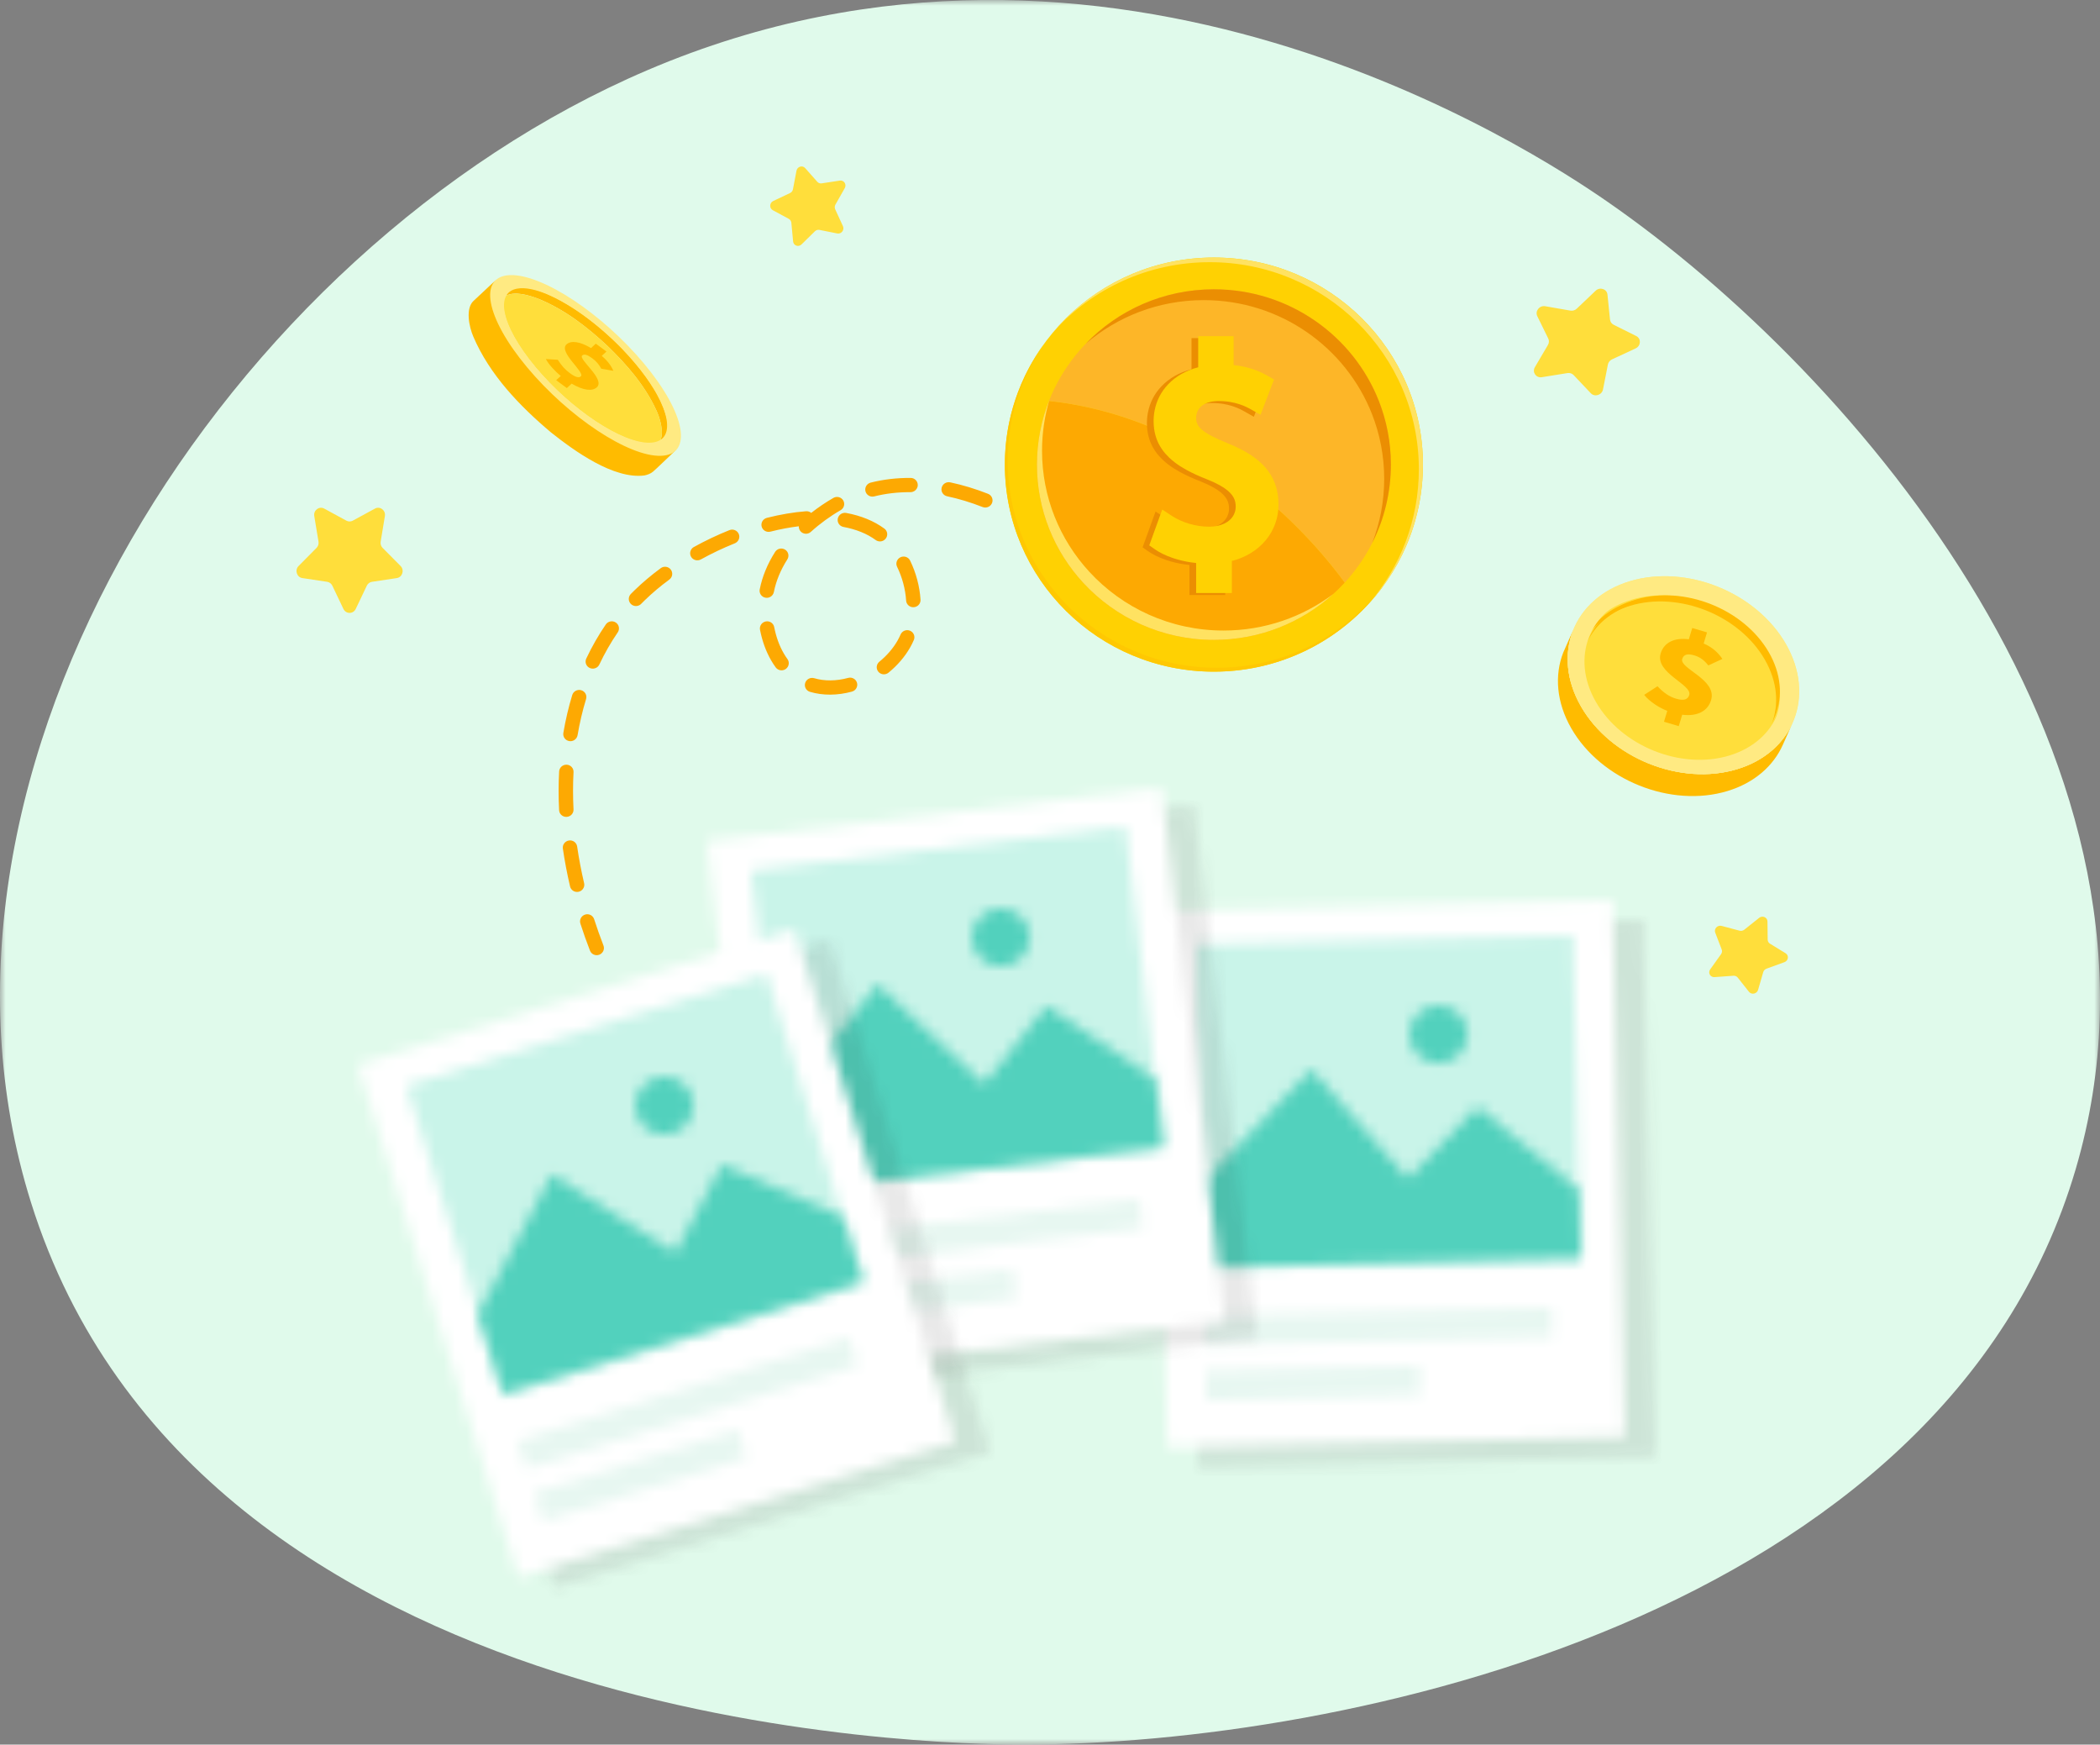 <?xml version="1.0" encoding="UTF-8"?>
<svg width="183px" height="152px" viewBox="0 0 183 152" version="1.1" xmlns="http://www.w3.org/2000/svg" xmlns:xlink="http://www.w3.org/1999/xlink">
    <rect x="0" y="0" width="183" height="152" fill="#808080" stroke="none"/>
    <title>Group 12</title>
    <defs>
        <polygon id="path-1" points="0 0 183 0 183 152 0 152"></polygon>
        <polygon id="path-3" points="0 0.943 1.073 47.694 40.947 46.752 39.873 0"></polygon>
        <polygon id="path-5" points="0 0.943 1.073 47.695 40.947 46.752 39.873 0"></polygon>
        <polygon id="path-7" points="0 0.777 0.645 28.882 33.491 28.105 32.846 0"></polygon>
        <polygon id="path-9" points="0 9.936 0.167 17.207 33.013 16.43 32.877 10.488 24.032 3.242 17.983 9.511 9.555 0"></polygon>
        <path d="M2.479,0.001 C1.078,0.034 -0.031,1.191 0.001,2.586 L0.001,2.586 C0.033,3.981 1.194,5.084 2.595,5.051 L2.595,5.051 C3.996,5.018 5.106,3.861 5.074,2.466 L5.074,2.466 C5.043,1.092 3.914,0 2.541,0 L2.541,0 C2.52,0 2.5,0 2.479,0.001 L2.479,0.001 Z" id="path-11"></path>
        <polygon id="path-13" points="0 0.715 0.059 3.286 30.292 2.571 30.233 0"></polygon>
        <polygon id="path-15" points="0 0.439 0.059 3.01 18.632 2.571 18.573 0"></polygon>
        <polygon id="path-17" points="0 4.642 5.493 51.088 45.101 46.446 39.609 0"></polygon>
        <polygon id="path-19" points="0 4.642 5.493 51.088 45.101 46.446 39.608 0"></polygon>
        <polygon id="path-21" points="0 3.824 3.302 31.746 35.93 27.922 32.628 0"></polygon>
        <polygon id="path-23" points="0 10.779 0.854 18.004 33.483 14.179 32.784 8.275 23.293 1.883 17.863 8.686 8.573 0"></polygon>
        <path d="M2.241,0.018 C0.849,0.181 -0.146,1.436 0.018,2.822 L0.018,2.822 C0.182,4.207 1.443,5.198 2.834,5.035 L2.834,5.035 C4.226,4.872 5.221,3.616 5.057,2.231 L5.057,2.231 C4.905,0.946 3.809,0 2.541,0 L2.541,0 C2.442,0 2.342,0.006 2.241,0.018 L2.241,0.018 Z" id="path-25"></path>
        <polygon id="path-27" points="0 3.52 0.302 6.074 30.334 2.554 30.032 0"></polygon>
        <polygon id="path-29" points="0 2.162 0.302 4.716 18.751 2.554 18.449 0"></polygon>
        <polygon id="path-31" points="0 11.842 14.012 56.48 52.079 44.638 38.067 0"></polygon>
        <polygon id="path-33" points="0 11.842 14.012 56.48 52.079 44.638 38.067 0"></polygon>
        <polygon id="path-35" points="0 9.755 8.423 36.59 39.781 26.835 31.358 0"></polygon>
        <polygon id="path-37" points="17.168 7.684 6.426 0.855 0 13.025 2.179 19.968 33.537 10.212 31.756 4.538 21.242 0"></polygon>
        <path d="M1.781,0.116 C0.444,0.532 -0.302,1.949 0.116,3.28 L0.116,3.28 C0.534,4.612 1.957,5.354 3.295,4.938 L3.295,4.938 C4.632,4.522 5.378,3.105 4.96,1.773 L4.96,1.773 C4.62,0.693 3.619,0 2.539,0 L2.539,0 C2.288,0 2.033,0.037 1.781,0.116 L1.781,0.116 Z" id="path-39"></path>
        <polygon id="path-41" points="0 8.979 0.77 11.434 29.634 2.455 28.863 0"></polygon>
        <polygon id="path-43" points="0 5.516 0.771 7.971 18.502 2.455 17.731 0"></polygon>
    </defs>
    <g id="Page-1" stroke="none" stroke-width="1" fill="none" fill-rule="evenodd">
        <g id="Creator-Info-Footer-Section/desktop" transform="translate(-772, -1160)">
            <g id="Group-2" transform="translate(720, 1152)">
                <g id="Group-12" transform="translate(52, 8)">
                    <g id="Group-56">
                        <g id="Group-3">
                            <mask id="mask-2" fill="white">
                                <use xlink:href="#path-1"></use>
                            </mask>
                            <g id="Clip-2"></g>
                            <path d="M2.701,104.767 C-9.198,66.823 19.935,21.703 56.41,6.117 C96.862,-11.17 133.797,13.23 140.026,17.539 C161.697,32.529 191.207,66.835 180.871,101.9 C169.384,140.871 117.154,152.033 89.059,152 C81.694,151.991 17.191,150.973 2.701,104.767" id="Fill-1" fill="#E0FAEB" mask="url(#mask-2)"></path>
                        </g>
                        <path d="M52.311,83.139 C52.283,83.155 52.254,83.169 52.224,83.181 C51.899,83.304 51.536,83.146 51.413,82.826 C51.11,82.046 50.829,81.251 50.576,80.466 C50.471,80.14 50.654,79.79 50.985,79.685 C51.316,79.579 51.669,79.758 51.774,80.084 C52.02,80.847 52.293,81.619 52.587,82.378 C52.699,82.667 52.576,82.989 52.311,83.139 M96.915,51.811 C96.663,51.953 96.338,51.909 96.137,51.689 C95.398,50.879 94.621,50.105 93.828,49.389 C93.572,49.158 93.556,48.766 93.791,48.512 C94.026,48.26 94.423,48.241 94.679,48.471 C95.502,49.215 96.308,50.017 97.073,50.856 C97.305,51.11 97.283,51.502 97.024,51.732 C96.99,51.763 96.953,51.789 96.915,51.811 M50.6,77.628 C50.548,77.657 50.491,77.679 50.43,77.694 C50.092,77.773 49.755,77.567 49.677,77.233 C49.419,76.135 49.208,75.025 49.05,73.934 C49.001,73.595 49.239,73.28 49.583,73.229 C49.927,73.179 50.245,73.413 50.294,73.751 C50.447,74.807 50.652,75.883 50.901,76.947 C50.965,77.22 50.835,77.494 50.6,77.628 M77.338,58.668 C77.077,58.817 76.739,58.763 76.542,58.527 C76.322,58.263 76.361,57.872 76.63,57.653 C77.286,57.118 77.834,56.482 78.214,55.813 C78.311,55.642 78.4,55.463 78.479,55.282 C78.616,54.967 78.985,54.82 79.304,54.953 C79.623,55.087 79.77,55.451 79.633,55.766 C79.537,55.987 79.428,56.205 79.309,56.415 C78.854,57.217 78.203,57.976 77.427,58.608 C77.398,58.631 77.369,58.651 77.338,58.668 M74.386,60.198 C74.341,60.224 74.291,60.244 74.239,60.259 C72.972,60.603 71.708,60.61 70.584,60.278 C70.252,60.18 70.064,59.834 70.166,59.506 C70.266,59.178 70.618,58.991 70.95,59.089 C71.849,59.354 72.873,59.345 73.911,59.063 C74.246,58.971 74.591,59.165 74.682,59.496 C74.758,59.774 74.629,60.06 74.386,60.198 M91.986,47.371 C91.776,47.49 91.506,47.483 91.3,47.333 C90.407,46.683 89.486,46.091 88.562,45.573 C88.261,45.404 88.157,45.026 88.33,44.727 C88.503,44.429 88.887,44.325 89.188,44.493 C90.154,45.035 91.117,45.654 92.05,46.333 C92.328,46.536 92.386,46.924 92.179,47.2 C92.126,47.272 92.059,47.329 91.986,47.371 M49.66,71.091 C49.577,71.138 49.482,71.167 49.381,71.172 C49.034,71.191 48.739,70.929 48.722,70.587 C48.665,69.45 48.666,68.316 48.724,67.217 C48.742,66.875 49.038,66.61 49.384,66.626 C49.731,66.642 49.997,66.932 49.979,67.275 C49.923,68.332 49.923,69.424 49.978,70.519 C49.989,70.76 49.86,70.977 49.66,71.091 M79.9,52.824 C79.82,52.87 79.728,52.899 79.63,52.905 C79.284,52.929 78.985,52.671 78.963,52.329 C78.898,51.328 78.626,50.308 78.175,49.381 C78.026,49.074 78.154,48.707 78.471,48.552 C78.784,48.403 79.159,48.531 79.309,48.84 C79.828,49.908 80.142,51.085 80.217,52.244 C80.233,52.488 80.103,52.71 79.9,52.824 M68.418,58.322 C68.143,58.478 67.788,58.408 67.598,58.149 C67.457,57.957 67.322,57.75 67.199,57.536 C66.749,56.758 66.424,55.863 66.23,54.874 C66.165,54.538 66.388,54.212 66.729,54.145 C67.07,54.078 67.399,54.296 67.465,54.632 C67.632,55.488 67.91,56.257 68.292,56.916 C68.393,57.093 68.503,57.262 68.618,57.419 C68.821,57.696 68.757,58.084 68.475,58.286 C68.457,58.299 68.438,58.311 68.418,58.322 M86.176,44.138 C86.015,44.229 85.815,44.25 85.63,44.177 C84.593,43.77 83.552,43.454 82.534,43.238 C82.195,43.166 81.981,42.836 82.056,42.501 C82.132,42.166 82.467,41.953 82.806,42.025 C83.89,42.255 84.999,42.591 86.1,43.024 C86.422,43.15 86.578,43.511 86.448,43.829 C86.393,43.964 86.295,44.07 86.176,44.138 M50.022,64.494 C49.901,64.563 49.757,64.593 49.609,64.569 C49.266,64.514 49.035,64.196 49.092,63.858 C49.283,62.725 49.544,61.615 49.867,60.556 C49.967,60.228 50.318,60.04 50.65,60.137 C50.983,60.235 51.171,60.579 51.071,60.908 C50.763,61.916 50.515,62.975 50.332,64.055 C50.3,64.247 50.181,64.404 50.022,64.494 M76.997,47.089 C76.787,47.208 76.517,47.201 76.311,47.051 C75.557,46.5 74.613,46.117 73.504,45.911 C73.163,45.848 72.941,45.524 73.006,45.187 C73.073,44.851 73.402,44.629 73.743,44.692 C75.039,44.932 76.156,45.39 77.062,46.052 C77.34,46.255 77.398,46.644 77.19,46.919 C77.137,46.991 77.07,47.048 76.997,47.089 M67.131,52.003 C67.005,52.075 66.854,52.104 66.7,52.075 C66.359,52.011 66.137,51.686 66.204,51.35 C66.425,50.236 66.876,49.137 67.546,48.085 C67.731,47.793 68.119,47.705 68.413,47.886 C68.706,48.067 68.794,48.45 68.609,48.74 C68.022,49.662 67.628,50.618 67.437,51.581 C67.401,51.766 67.285,51.916 67.131,52.003 M79.659,42.798 C79.565,42.85 79.457,42.881 79.341,42.88 C78.241,42.874 77.178,42.999 76.181,43.25 C75.845,43.335 75.504,43.135 75.419,42.804 C75.335,42.472 75.54,42.134 75.876,42.048 C76.977,41.77 78.148,41.633 79.356,41.639 C79.703,41.641 79.981,41.921 79.977,42.263 C79.974,42.492 79.847,42.691 79.659,42.798 M51.971,58.174 C51.8,58.271 51.586,58.288 51.394,58.2 C51.079,58.057 50.943,57.689 51.09,57.377 C51.583,56.333 52.155,55.334 52.791,54.408 C52.985,54.123 53.377,54.048 53.664,54.239 C53.951,54.43 54.025,54.816 53.83,55.1 C53.232,55.971 52.693,56.911 52.229,57.896 C52.172,58.017 52.08,58.112 51.971,58.174 M70.548,46.422 C70.299,46.563 69.977,46.521 69.775,46.305 C69.656,46.177 69.602,46.013 69.611,45.852 C68.812,45.949 67.982,46.106 67.134,46.321 C66.797,46.406 66.456,46.206 66.372,45.874 C66.287,45.543 66.492,45.205 66.828,45.119 C68.005,44.821 69.152,44.628 70.239,44.543 C70.411,44.53 70.571,44.586 70.692,44.687 C71.305,44.206 71.959,43.763 72.625,43.381 L72.628,43.379 C72.928,43.209 73.31,43.309 73.483,43.604 C73.656,43.899 73.553,44.279 73.252,44.452 C72.335,44.979 71.44,45.631 70.663,46.338 C70.627,46.371 70.589,46.399 70.548,46.422 M55.733,52.72 C55.496,52.854 55.19,52.825 54.985,52.629 C54.736,52.392 54.73,51.999 54.972,51.752 C55.08,51.642 55.189,51.534 55.299,51.426 C55.983,50.761 56.749,50.114 57.577,49.504 C57.855,49.295 58.249,49.354 58.456,49.628 C58.663,49.902 58.604,50.291 58.325,50.497 C57.544,51.072 56.822,51.681 56.179,52.307 C56.076,52.408 55.974,52.509 55.873,52.612 C55.831,52.655 55.784,52.691 55.733,52.72 M64.108,47.3 C64.084,47.314 64.058,47.327 64.031,47.338 C63.023,47.742 62.029,48.214 61.075,48.741 C60.771,48.908 60.388,48.802 60.22,48.503 C60.052,48.204 60.164,47.821 60.466,47.658 C61.466,47.107 62.508,46.612 63.563,46.189 C63.885,46.059 64.251,46.212 64.38,46.529 C64.499,46.82 64.377,47.148 64.108,47.3" id="Fill-4" fill="#FDA902"></path>
                        <path d="M87.567,40.479 C87.567,50.441 95.722,58.518 105.783,58.518 C115.843,58.518 123.998,50.441 123.998,40.479 C123.998,30.516 115.843,22.439 105.783,22.439 C95.722,22.439 87.567,30.516 87.567,40.479" id="Fill-6" fill="#FFD102"></path>
                        <path d="M106.028,58.177 C95.968,58.177 87.813,50.101 87.813,40.138 C87.813,36.307 89.019,32.755 91.075,29.834 C88.87,32.817 87.567,36.497 87.567,40.479 C87.567,50.442 95.722,58.518 105.782,58.518 C111.974,58.518 117.444,55.459 120.735,50.783 C117.421,55.266 112.068,58.177 106.028,58.177" id="Fill-8" fill="#FFC802"></path>
                        <path d="M105.427,22.843 C115.487,22.843 123.642,30.919 123.642,40.882 C123.642,45.323 122.022,49.389 119.335,52.532 C122.234,49.337 123.998,45.112 123.998,40.479 C123.998,30.516 115.843,22.439 105.783,22.439 C100.206,22.439 95.215,24.921 91.874,28.829 C95.209,25.154 100.045,22.843 105.427,22.843" id="Fill-10" fill="#FFE261"></path>
                        <path d="M117.185,50.76 C114.365,53.826 110.301,55.75 105.783,55.75 C97.266,55.75 90.362,48.913 90.362,40.479 C90.362,38.522 90.733,36.652 91.41,34.933 C105.821,36.504 114.824,47.515 117.185,50.76" id="Fill-12" fill="#FDA902"></path>
                        <path d="M91.41,34.933 C93.651,29.24 99.241,25.207 105.783,25.207 C114.299,25.207 121.203,32.044 121.203,40.479 C121.203,44.438 119.681,48.046 117.186,50.76 C114.824,47.515 105.821,36.504 91.41,34.933" id="Fill-14" fill="#FDB628"></path>
                        <path d="M106.624,54.937 C101.989,54.937 97.82,52.963 94.927,49.818 C92.367,47.034 90.806,43.334 90.806,39.272 C90.806,37.724 91.033,36.23 91.455,34.818 C90.749,36.568 90.361,38.479 90.361,40.479 C90.361,44.439 91.882,48.047 94.379,50.761 C97.199,53.827 101.264,55.752 105.782,55.752 C109.797,55.752 113.454,54.232 116.197,51.742 C113.54,53.747 110.222,54.937 106.624,54.937" id="Fill-16" fill="#FFE261"></path>
                        <path d="M104.903,26.149 C111.571,26.149 117.269,30.261 119.554,36.064 C120.244,37.816 120.623,39.723 120.623,41.717 C120.623,43.69 120.252,45.578 119.576,47.315 C120.618,45.258 121.205,42.936 121.205,40.479 C121.205,38.522 120.833,36.652 120.156,34.932 C117.915,29.239 112.324,25.206 105.782,25.206 C101.386,25.206 97.42,27.028 94.611,29.951 C97.368,27.583 100.967,26.149 104.903,26.149" id="Fill-18" fill="#EB8E02"></path>
                        <path d="M109.646,40.86 C108.926,40.052 107.889,39.393 106.383,38.785 C104.047,37.829 103.653,37.327 103.653,36.565 C103.653,36.26 103.752,35.946 103.983,35.689 C103.988,35.683 103.993,35.678 103.997,35.673 C104.008,35.662 104.019,35.651 104.029,35.64 C104.035,35.634 104.041,35.628 104.047,35.622 C104.06,35.61 104.073,35.598 104.086,35.586 C104.091,35.581 104.097,35.576 104.103,35.571 C104.117,35.558 104.133,35.546 104.148,35.533 C104.154,35.529 104.16,35.524 104.166,35.519 C104.183,35.507 104.199,35.494 104.216,35.482 C104.222,35.478 104.228,35.474 104.233,35.47 C104.249,35.459 104.266,35.448 104.283,35.438 C104.289,35.434 104.294,35.43 104.3,35.427 C104.318,35.416 104.336,35.405 104.354,35.395 C104.36,35.392 104.366,35.388 104.372,35.385 C104.392,35.374 104.413,35.363 104.434,35.353 C104.441,35.35 104.447,35.346 104.453,35.343 C104.475,35.333 104.498,35.323 104.521,35.313 C104.526,35.31 104.533,35.308 104.539,35.305 C104.563,35.295 104.587,35.285 104.613,35.276 C104.616,35.274 104.62,35.273 104.624,35.272 C104.648,35.263 104.673,35.254 104.699,35.246 C104.703,35.244 104.708,35.243 104.713,35.241 C104.74,35.233 104.768,35.224 104.796,35.217 C104.802,35.215 104.808,35.213 104.814,35.212 C104.843,35.204 104.872,35.197 104.901,35.19 C104.907,35.189 104.913,35.187 104.92,35.186 C104.95,35.179 104.981,35.173 105.013,35.167 C105.017,35.166 105.022,35.165 105.026,35.165 C105.058,35.159 105.09,35.154 105.124,35.149 C105.126,35.148 105.129,35.148 105.132,35.148 C105.166,35.143 105.201,35.139 105.237,35.135 C105.243,35.134 105.249,35.133 105.255,35.133 C105.29,35.129 105.325,35.126 105.362,35.124 C105.368,35.123 105.375,35.123 105.382,35.122 C105.419,35.12 105.456,35.118 105.494,35.117 C105.5,35.117 105.505,35.116 105.511,35.116 C105.551,35.115 105.592,35.114 105.634,35.114 C105.87,35.114 106.093,35.128 106.302,35.151 C106.386,35.16 106.467,35.171 106.547,35.183 C106.864,35.232 107.146,35.302 107.394,35.382 C107.92,35.551 108.29,35.761 108.506,35.883 L109.265,36.312 L110.441,33.239 L109.897,32.924 C109.013,32.411 108.034,32.1 106.921,31.981 L106.921,29.461 L103.833,29.461 L103.833,32.173 C102.778,32.445 101.878,32.955 101.204,33.667 C100.597,34.307 100.201,35.079 100.036,35.934 C100.035,35.936 100.035,35.938 100.034,35.941 C100.029,35.966 100.025,35.992 100.02,36.018 C100.019,36.026 100.018,36.033 100.016,36.041 C100.012,36.065 100.008,36.088 100.005,36.112 C100.003,36.122 100.002,36.132 100,36.142 C99.997,36.165 99.994,36.187 99.991,36.209 C99.989,36.221 99.988,36.232 99.986,36.243 C99.982,36.278 99.978,36.313 99.974,36.348 C99.972,36.366 99.97,36.385 99.969,36.404 C99.967,36.419 99.966,36.435 99.965,36.451 C99.963,36.47 99.961,36.49 99.96,36.509 C99.959,36.524 99.958,36.54 99.957,36.555 C99.956,36.575 99.955,36.596 99.954,36.617 C99.953,36.631 99.952,36.645 99.952,36.659 C99.951,36.683 99.95,36.706 99.949,36.729 C99.949,36.741 99.949,36.753 99.948,36.765 C99.948,36.8 99.947,36.835 99.947,36.871 C99.947,37.306 100,37.715 100.107,38.1 C100.146,38.24 100.192,38.377 100.245,38.51 C100.258,38.544 100.272,38.577 100.286,38.61 C100.314,38.676 100.345,38.741 100.376,38.806 C100.392,38.838 100.409,38.87 100.426,38.902 C100.493,39.029 100.568,39.154 100.65,39.275 C100.671,39.306 100.692,39.336 100.713,39.366 C100.884,39.607 101.085,39.836 101.315,40.054 C101.476,40.208 101.653,40.356 101.847,40.501 C101.903,40.543 101.96,40.584 102.018,40.625 C102.076,40.666 102.136,40.707 102.197,40.747 C102.228,40.767 102.259,40.787 102.29,40.807 C102.447,40.908 102.613,41.006 102.79,41.104 C103.319,41.397 103.938,41.68 104.663,41.961 C104.864,42.042 105.048,42.122 105.218,42.201 C105.557,42.359 105.837,42.515 106.067,42.667 C106.086,42.68 106.104,42.693 106.123,42.705 C106.954,43.276 107.1,43.807 107.1,44.305 C107.1,44.338 107.1,44.371 107.098,44.403 C107.097,44.41 107.096,44.416 107.096,44.422 C107.094,44.448 107.092,44.474 107.089,44.499 C107.089,44.504 107.088,44.509 107.087,44.514 C107.084,44.541 107.08,44.567 107.076,44.593 C107.075,44.597 107.075,44.599 107.074,44.602 C107.069,44.63 107.063,44.658 107.057,44.685 C107.057,44.687 107.056,44.688 107.056,44.689 C107.027,44.808 106.985,44.922 106.93,45.029 C106.601,45.667 105.82,46.061 104.785,46.061 C103.629,46.061 102.429,45.708 101.494,45.091 L100.773,44.615 L100.699,44.566 L99.569,47.688 L100.028,48.012 C100.443,48.305 100.963,48.56 101.54,48.762 C101.617,48.789 101.696,48.815 101.774,48.84 C102.208,48.978 102.669,49.086 103.138,49.16 C103.309,49.187 103.481,49.209 103.652,49.226 L103.652,51.842 L106.767,51.842 L106.767,51.546 L106.767,49.052 C109.224,48.413 110.832,46.498 110.832,44.127 C110.832,42.826 110.444,41.757 109.646,40.86" id="Fill-20" fill="#EB8E02"></path>
                        <path d="M110.228,40.687 C109.508,39.879 108.47,39.22 106.965,38.612 C104.629,37.656 104.235,37.154 104.235,36.392 C104.235,36.087 104.334,35.773 104.565,35.516 C104.57,35.511 104.575,35.505 104.579,35.5 C104.59,35.489 104.6,35.478 104.611,35.467 C104.617,35.461 104.623,35.455 104.629,35.449 C104.642,35.437 104.655,35.425 104.668,35.413 C104.673,35.408 104.679,35.403 104.685,35.398 C104.7,35.385 104.715,35.373 104.73,35.36 C104.736,35.356 104.742,35.351 104.748,35.346 C104.765,35.334 104.781,35.321 104.798,35.309 C104.804,35.305 104.809,35.301 104.815,35.298 C104.831,35.286 104.848,35.275 104.865,35.265 C104.871,35.261 104.876,35.258 104.882,35.254 C104.9,35.243 104.918,35.232 104.936,35.222 C104.942,35.219 104.948,35.216 104.954,35.212 C104.974,35.201 104.995,35.19 105.016,35.18 C105.023,35.177 105.029,35.174 105.035,35.17 C105.057,35.16 105.08,35.15 105.102,35.14 C105.108,35.137 105.115,35.135 105.121,35.132 C105.145,35.122 105.169,35.112 105.195,35.103 C105.198,35.101 105.202,35.1 105.206,35.099 C105.23,35.09 105.255,35.081 105.281,35.073 C105.285,35.071 105.29,35.07 105.295,35.068 C105.322,35.06 105.35,35.051 105.378,35.044 C105.384,35.042 105.39,35.04 105.396,35.039 C105.425,35.031 105.453,35.024 105.483,35.017 C105.489,35.016 105.495,35.014 105.502,35.013 C105.532,35.006 105.563,35 105.595,34.994 C105.599,34.993 105.604,34.993 105.608,34.992 C105.64,34.986 105.672,34.981 105.706,34.976 C105.708,34.976 105.711,34.975 105.714,34.975 C105.748,34.97 105.783,34.966 105.819,34.962 C105.825,34.961 105.831,34.961 105.837,34.96 C105.872,34.956 105.907,34.953 105.944,34.951 C105.95,34.95 105.957,34.95 105.964,34.949 C106.001,34.947 106.038,34.945 106.076,34.944 C106.082,34.944 106.087,34.944 106.093,34.943 C106.133,34.942 106.174,34.941 106.216,34.941 C106.452,34.941 106.675,34.955 106.884,34.978 C106.968,34.987 107.049,34.998 107.129,35.01 C107.446,35.059 107.728,35.129 107.976,35.209 C108.502,35.378 108.872,35.588 109.088,35.71 L109.847,36.139 L111.023,33.066 L110.479,32.751 C109.595,32.238 108.616,31.927 107.503,31.808 L107.503,29.288 L104.415,29.288 L104.415,32 C103.36,32.272 102.46,32.782 101.786,33.494 C101.179,34.134 100.783,34.906 100.618,35.761 C100.617,35.763 100.617,35.765 100.616,35.768 C100.611,35.794 100.607,35.819 100.602,35.845 C100.601,35.853 100.6,35.861 100.598,35.868 C100.594,35.892 100.59,35.915 100.587,35.939 C100.585,35.949 100.584,35.959 100.582,35.969 C100.579,35.992 100.576,36.014 100.573,36.036 C100.571,36.048 100.57,36.059 100.568,36.07 C100.564,36.105 100.56,36.14 100.556,36.175 C100.554,36.194 100.552,36.212 100.551,36.231 C100.549,36.247 100.548,36.262 100.547,36.278 C100.545,36.297 100.543,36.317 100.542,36.337 C100.541,36.352 100.54,36.367 100.539,36.382 C100.538,36.403 100.537,36.423 100.536,36.444 C100.535,36.458 100.534,36.472 100.534,36.486 C100.533,36.51 100.532,36.533 100.531,36.556 C100.531,36.568 100.531,36.58 100.53,36.592 C100.53,36.627 100.529,36.662 100.529,36.698 C100.529,37.133 100.582,37.542 100.689,37.927 C100.728,38.067 100.774,38.204 100.827,38.337 C100.84,38.371 100.854,38.404 100.868,38.437 C100.896,38.503 100.926,38.568 100.958,38.633 C100.974,38.665 100.991,38.697 101.008,38.729 C101.075,38.856 101.15,38.981 101.232,39.103 C101.253,39.133 101.274,39.163 101.295,39.193 C101.466,39.434 101.667,39.663 101.897,39.882 C102.058,40.035 102.235,40.184 102.429,40.329 C102.485,40.37 102.542,40.411 102.6,40.452 C102.658,40.493 102.718,40.534 102.779,40.574 C102.81,40.594 102.841,40.614 102.872,40.634 C103.029,40.735 103.196,40.834 103.372,40.931 C103.901,41.224 104.52,41.507 105.245,41.789 C105.446,41.869 105.63,41.949 105.8,42.028 C106.139,42.187 106.419,42.342 106.649,42.494 C106.668,42.507 106.686,42.52 106.705,42.532 C107.536,43.103 107.682,43.634 107.682,44.132 C107.682,44.165 107.681,44.198 107.68,44.23 C107.679,44.237 107.678,44.243 107.678,44.249 C107.676,44.275 107.674,44.301 107.671,44.326 C107.671,44.331 107.67,44.336 107.669,44.341 C107.666,44.368 107.662,44.394 107.658,44.421 C107.657,44.424 107.656,44.427 107.656,44.43 C107.651,44.458 107.645,44.485 107.639,44.513 C107.639,44.514 107.638,44.515 107.638,44.516 C107.609,44.636 107.567,44.749 107.512,44.856 C107.183,45.494 106.402,45.888 105.367,45.888 C104.211,45.888 103.011,45.535 102.076,44.918 L101.355,44.442 L101.281,44.393 L100.151,47.515 L100.61,47.839 C101.025,48.132 101.545,48.387 102.122,48.589 C102.199,48.616 102.277,48.642 102.356,48.667 C102.79,48.805 103.251,48.913 103.72,48.987 C103.891,49.014 104.063,49.036 104.234,49.053 L104.234,51.669 L107.349,51.669 L107.349,51.373 L107.349,48.879 C109.806,48.24 111.414,46.325 111.414,43.954 C111.414,42.653 111.026,41.584 110.228,40.687" id="Fill-22" fill="#FFD102"></path>
                        <path d="M156.216,62.971 L155.368,64.877 C154.554,66.722 152.888,68.208 150.536,68.92 C148.069,69.668 145.308,69.428 142.848,68.438 C140.387,67.449 138.211,65.702 136.919,63.444 C135.626,61.185 135.455,58.831 136.223,56.861 C136.258,56.771 136.962,55.185 137.001,55.096 L137.182,54.685 C137.143,54.774 137.106,54.864 137.07,54.955 C136.302,56.924 136.474,59.278 137.767,61.537 C139.059,63.795 141.235,65.542 143.696,66.531 C146.156,67.521 148.917,67.761 151.384,67.013 C153.736,66.301 155.402,64.816 156.216,62.971" id="Fill-24" fill="#FFBB00"></path>
                        <path d="M155.632,56.119 C154.338,53.86 152.165,52.114 149.702,51.123 C147.24,50.133 144.48,49.895 142.014,50.643 C139.551,51.39 137.838,52.984 137.071,54.955 C136.303,56.924 136.473,59.279 137.767,61.538 C139.059,63.795 141.234,65.543 143.696,66.532 C146.155,67.521 148.917,67.761 151.383,67.013 C153.85,66.267 155.561,64.671 156.328,62.7 C157.097,60.731 156.924,58.377 155.632,56.119" id="Fill-26" fill="#FFEA82"></path>
                        <path d="M154.704,62.729 C154.029,64.445 152.537,65.827 150.376,66.478 C148.215,67.129 145.805,66.921 143.646,66.059 C141.488,65.196 139.591,63.685 138.458,61.718 C137.324,59.753 137.175,57.715 137.848,55.998 C138.521,54.284 140.014,52.902 142.175,52.251 C144.336,51.6 146.744,51.808 148.904,52.67 C151.063,53.533 152.96,55.045 154.094,57.011 C155.227,58.978 155.375,61.014 154.704,62.729" id="Fill-28" fill="#FFDE3B"></path>
                        <path d="M137.897,56.234 L138.08,55.823 C138.782,54.243 140.212,52.976 142.24,52.366 C144.366,51.725 146.737,51.93 148.862,52.778 C150.986,53.627 152.852,55.115 153.968,57.049 C155.082,58.984 155.229,60.988 154.567,62.676 L154.385,63.087 C155.047,61.398 154.899,59.394 153.785,57.46 C152.669,55.525 150.804,54.038 148.679,53.188 C146.554,52.341 144.184,52.136 142.058,52.776 C140.029,53.387 138.599,54.654 137.897,56.234" id="Fill-30" fill="#FFBB00"></path>
                        <path d="M154.716,62.295 L154.536,62.696 C155.188,61.049 155.043,59.094 153.945,57.206 C152.845,55.319 151.006,53.867 148.912,53.039 C146.818,52.211 144.482,52.012 142.387,52.636 C140.388,53.232 138.979,54.468 138.286,56.01 L138.466,55.609 C139.159,54.067 140.568,52.832 142.567,52.236 C144.662,51.611 146.998,51.811 149.092,52.638 C151.186,53.466 153.024,54.918 154.125,56.805 C155.222,58.693 155.368,60.648 154.716,62.295" id="Fill-32" fill="#FFBB00"></path>
                        <path d="M155.632,56.119 C154.338,53.86 152.165,52.114 149.702,51.123 C147.24,50.133 144.48,49.895 142.014,50.643 C139.551,51.39 137.838,52.984 137.071,54.955 C136.303,56.924 136.473,59.279 137.767,61.537 C139.059,63.795 141.234,65.543 143.696,66.532 C146.155,67.522 148.917,67.761 151.383,67.013 C153.85,66.267 155.561,64.671 156.328,62.7 C157.097,60.731 156.924,58.377 155.632,56.119 M154.932,62.138 C154.273,63.826 152.815,65.185 150.704,65.826 C148.594,66.466 146.24,66.261 144.132,65.414 C142.023,64.564 140.17,63.078 139.064,61.143 C137.956,59.209 137.811,57.205 138.468,55.516 C139.126,53.829 140.583,52.47 142.694,51.83 C144.805,51.189 147.157,51.394 149.267,52.241 C151.375,53.091 153.229,54.578 154.336,56.512 C155.443,58.447 155.588,60.45 154.932,62.138" id="Fill-34" fill="#FFEA82"></path>
                        <path d="M148.87,57.975 C148.512,57.532 148.164,57.255 147.658,57.105 C147.075,56.932 146.719,56.999 146.593,57.417 C146.339,58.262 149.651,59.2 149.109,60.997 C148.832,61.917 147.967,62.443 146.592,62.272 L146.292,63.266 L145.005,62.884 L145.29,61.939 C144.573,61.654 143.758,61.138 143.279,60.541 L144.439,59.792 C144.975,60.361 145.472,60.7 146.044,60.87 C146.726,61.073 147.083,60.96 147.207,60.551 C147.481,59.639 144.2,58.637 144.714,56.932 C145.001,55.979 145.915,55.531 147.17,55.703 L147.467,54.716 L148.754,55.099 L148.462,56.069 C149.237,56.399 149.729,56.873 150.095,57.41 L148.87,57.975 Z" id="Fill-36" fill="#FFBB00"></path>
                        <path d="M30.741,45.363 L32.674,44.312 C33.113,44.073 33.624,44.458 33.541,44.963 L33.172,47.19 C33.138,47.39 33.203,47.595 33.343,47.737 L34.908,49.314 C35.262,49.671 35.066,50.294 34.577,50.367 L32.415,50.692 C32.22,50.721 32.052,50.848 31.965,51.03 L30.999,53.056 C30.78,53.515 30.147,53.515 29.928,53.056 L28.961,51.03 C28.874,50.848 28.706,50.721 28.511,50.692 L26.35,50.367 C25.86,50.294 25.665,49.671 26.019,49.314 L27.583,47.737 C27.724,47.595 27.788,47.39 27.755,47.19 L27.386,44.963 C27.302,44.458 27.814,44.073 28.252,44.312 L30.185,45.363 C30.359,45.458 30.567,45.458 30.741,45.363" id="Fill-38" fill="#FFDE3B"></path>
                        <path d="M140.616,28.295 L142.586,29.277 C143.033,29.499 143.003,30.135 142.536,30.353 L140.473,31.313 C140.288,31.4 140.154,31.568 140.116,31.763 L139.69,33.933 C139.593,34.425 138.965,34.618 138.626,34.26 L137.131,32.68 C136.996,32.538 136.796,32.473 136.595,32.505 L134.361,32.864 C133.855,32.946 133.497,32.429 133.754,31.99 L134.893,30.053 C134.995,29.879 135.005,29.67 134.919,29.495 L133.964,27.547 C133.748,27.106 134.155,26.593 134.653,26.68 L136.852,27.063 C137.05,27.097 137.256,27.034 137.404,26.893 L139.048,25.33 C139.42,24.976 140.03,25.175 140.08,25.668 L140.301,27.841 C140.321,28.037 140.439,28.206 140.616,28.295" id="Fill-40" fill="#FFDE3B"></path>
                        <path d="M71.601,15.976 L73.186,15.734 C73.545,15.679 73.799,16.068 73.615,16.392 L72.803,17.823 C72.73,17.952 72.723,18.108 72.783,18.239 L73.456,19.702 C73.608,20.034 73.318,20.411 72.965,20.341 L71.406,20.03 C71.266,20.002 71.119,20.047 71.014,20.15 L69.845,21.297 C69.58,21.557 69.147,21.401 69.113,21.033 L68.961,19.41 C68.947,19.265 68.864,19.137 68.739,19.069 L67.343,18.314 C67.027,18.143 67.049,17.67 67.381,17.513 L68.846,16.82 C68.978,16.758 69.074,16.634 69.101,16.489 L69.408,14.876 C69.478,14.51 69.924,14.374 70.164,14.645 L71.221,15.839 C71.316,15.947 71.458,15.998 71.601,15.976" id="Fill-42" fill="#FFDE3B"></path>
                        <path d="M154.24,82.219 L155.604,83.056 C155.913,83.245 155.85,83.704 155.497,83.832 L153.941,84.397 C153.801,84.448 153.693,84.561 153.653,84.7 L153.204,86.245 C153.102,86.595 152.634,86.695 152.412,86.415 L151.431,85.175 C151.343,85.064 151.202,85.003 151.054,85.014 L149.413,85.133 C149.041,85.16 148.814,84.763 149.03,84.461 L149.98,83.13 C150.065,83.01 150.086,82.86 150.035,82.727 L149.469,81.255 C149.341,80.922 149.669,80.577 150.025,80.671 L151.592,81.088 C151.734,81.125 151.887,81.093 152.004,81 L153.295,79.972 C153.588,79.739 154.017,79.922 154.022,80.282 L154.041,81.871 C154.043,82.014 154.117,82.144 154.24,82.219" id="Fill-44" fill="#FFDE3B"></path>
                        <path d="M57.3,38.735 C57.393,38.646 57.467,38.542 57.521,38.425 C57.878,37.68 57.529,36.456 57.177,35.716 C56.199,33.597 54.635,31.785 52.958,30.162 C51.178,28.494 49.194,26.959 46.909,26.03 C46.068,25.72 44.864,25.333 44.022,25.793 C43.917,25.85 43.817,25.92 43.725,26.006 C43.778,25.955 44.056,25.662 44.222,25.497 L44.225,25.493 C44.231,25.486 44.239,25.48 44.245,25.473 C44.262,25.455 44.281,25.437 44.3,25.42 C44.311,25.411 44.321,25.401 44.333,25.392 C44.337,25.389 44.34,25.386 44.345,25.382 C44.6,25.202 44.897,25.105 45.222,25.07 C45.249,25.068 45.275,25.065 45.301,25.064 C45.323,25.062 45.344,25.061 45.368,25.06 C46.055,25.029 46.849,25.253 47.615,25.575 C47.645,25.588 47.677,25.602 47.708,25.615 C48.591,25.995 49.428,26.494 50.002,26.864 C50.045,26.891 50.088,26.919 50.13,26.947 C50.212,27 50.293,27.056 50.374,27.112 C50.456,27.167 50.537,27.225 50.619,27.282 C50.69,27.33 50.759,27.381 50.83,27.431 C51.923,28.223 53.122,29.246 54.234,30.386 C54.245,30.4 54.259,30.413 54.271,30.425 C55.323,31.51 56.289,32.699 57.008,33.898 C57.07,34 57.13,34.101 57.188,34.201 C57.226,34.268 57.264,34.333 57.298,34.398 C57.688,35.12 57.978,35.842 58.134,36.54 C58.142,36.583 58.149,36.626 58.154,36.669 C58.161,36.712 58.167,36.753 58.171,36.795 C58.238,37.406 58.123,37.889 57.814,38.206 L57.3,38.735 Z" id="Fill-46" fill="#FFBB00"></path>
                        <path d="M57.526,38.427 C57.304,38.548 57.027,38.616 56.692,38.626 C55.479,38.665 53.751,37.941 51.931,36.738 C50.11,35.534 48.208,33.857 46.643,31.983 C45.079,30.108 44.158,28.401 43.927,27.146 C43.827,26.6 43.859,26.14 44.028,25.795 C44.87,25.335 46.073,25.722 46.914,26.032 C49.2,26.961 51.183,28.497 52.963,30.164 C54.641,31.787 56.204,33.599 57.183,35.718 C57.535,36.458 57.883,37.683 57.526,38.427" id="Fill-48" fill="#FFDE3B"></path>
                        <path d="M58.993,39.121 C56.534,41.217 50.014,35.991 48.183,34.21 C46.392,32.469 41.292,26.808 43.22,24.388 L41.267,26.214 C40.563,26.861 40.854,28.419 41.252,29.343 C42.674,32.654 45.273,35.367 48.023,37.681 C50.035,39.276 53.471,41.774 56.156,41.424 C56.427,41.372 56.691,41.266 56.905,41.094 C57.023,41.019 58.886,39.213 58.993,39.121" id="Fill-50" fill="#FFBB00"></path>
                        <path d="M59.276,37.295 C59.01,35.844 57.935,33.854 56.123,31.681 C54.311,29.508 52.094,27.555 49.986,26.161 C47.876,24.766 45.865,23.925 44.459,23.969 C43.053,24.014 42.513,24.936 42.779,26.388 C43.046,27.841 44.118,29.828 45.933,32.003 C47.744,34.175 49.962,36.129 52.069,37.522 C54.179,38.917 56.191,39.76 57.595,39.713 C59.002,39.671 59.541,38.748 59.276,37.295 M57.471,38.374 C57.25,38.494 56.976,38.562 56.643,38.572 C55.439,38.61 53.724,37.892 51.918,36.699 C50.112,35.503 48.224,33.839 46.671,31.98 C45.119,30.119 44.205,28.425 43.976,27.18 C43.877,26.638 43.908,26.182 44.076,25.839 C44.127,25.729 44.194,25.631 44.274,25.545 L44.277,25.542 C44.283,25.535 44.289,25.527 44.297,25.521 C44.314,25.503 44.333,25.486 44.352,25.469 C44.362,25.46 44.372,25.45 44.384,25.441 C44.388,25.439 44.391,25.435 44.396,25.431 C44.611,25.258 44.902,25.152 45.266,25.122 C45.293,25.118 45.319,25.117 45.344,25.116 C45.367,25.114 45.388,25.113 45.411,25.112 C46.036,25.091 46.799,25.275 47.641,25.623 C47.671,25.636 47.703,25.65 47.733,25.663 C48.449,25.967 49.22,26.388 50.009,26.902 C50.052,26.929 50.095,26.956 50.137,26.985 C50.218,27.037 50.299,27.092 50.379,27.148 C50.46,27.203 50.541,27.26 50.622,27.317 C50.693,27.365 50.761,27.415 50.832,27.465 C51.981,28.292 53.141,29.293 54.209,30.397 C54.221,30.411 54.234,30.424 54.246,30.436 C54.64,30.846 55.022,31.271 55.384,31.706 C56.017,32.465 56.544,33.197 56.962,33.882 C57.022,33.982 57.084,34.082 57.14,34.183 C57.179,34.249 57.216,34.314 57.25,34.378 C57.69,35.173 57.967,35.892 58.079,36.504 C58.087,36.547 58.094,36.589 58.099,36.632 C58.106,36.674 58.112,36.715 58.116,36.757 C58.183,37.363 58.069,37.843 57.762,38.157 C57.679,38.242 57.581,38.316 57.471,38.374" id="Fill-52" fill="#FFEA82"></path>
                        <path d="M52.396,32.125 C52.201,31.764 51.983,31.492 51.618,31.222 C51.198,30.912 50.909,30.81 50.732,30.973 C50.375,31.302 52.772,33.042 52.012,33.743 C51.623,34.101 50.851,34.036 49.816,33.424 L49.395,33.811 L48.467,33.126 L48.867,32.758 C48.363,32.34 47.827,31.768 47.568,31.283 L48.61,31.348 C48.919,31.841 49.242,32.202 49.654,32.506 C50.146,32.869 50.445,32.949 50.618,32.79 C51.003,32.434 48.642,30.674 49.363,30.009 C49.766,29.638 50.561,29.761 51.503,30.328 L51.92,29.943 L52.848,30.628 L52.438,31.006 C52.978,31.469 53.272,31.897 53.454,32.308 L52.396,32.125 Z" id="Fill-54" fill="#FFBB00"></path>
                    </g>
                    <g id="Group-59" transform="translate(103.335, 80.17)">
                        <mask id="mask-4" fill="white">
                            <use xlink:href="#path-3"></use>
                        </mask>
                        <g id="Clip-58"></g>
                        <polygon id="Fill-57" fill-opacity="0.1" fill="#232323" mask="url(#mask-4)" points="-1.031 -5.104 46.727 -0.966 41.977 52.799 -5.78 48.661"></polygon>
                    </g>
                    <g id="Group-62" transform="translate(100.654, 78.424)">
                        <mask id="mask-6" fill="white">
                            <use xlink:href="#path-5"></use>
                        </mask>
                        <g id="Clip-61"></g>
                        <polygon id="Fill-60" fill="#FFFFFF" mask="url(#mask-6)" points="-1.03 -5.104 46.727 -0.966 41.977 52.799 -5.78 48.661"></polygon>
                    </g>
                    <g id="Group-65" transform="translate(104.237, 81.514)">
                        <mask id="mask-8" fill="white">
                            <use xlink:href="#path-7"></use>
                        </mask>
                        <g id="Clip-64"></g>
                        <polygon id="Fill-63" fill="#C9F4E9" mask="url(#mask-8)" points="-1.087 -4.463 37.622 -1.109 34.578 33.345 -4.131 29.992"></polygon>
                    </g>
                    <g id="Group-68" transform="translate(104.715, 93.189)">
                        <mask id="mask-10" fill="white">
                            <use xlink:href="#path-9"></use>
                        </mask>
                        <g id="Clip-67"></g>
                        <polygon id="Fill-66" fill="#52D1BD" mask="url(#mask-10)" points="-1.091 -4.422 36.12 -1.198 34.104 21.629 -3.107 18.405"></polygon>
                    </g>
                    <g id="Group-71" transform="translate(122.811, 87.592)">
                        <mask id="mask-12" fill="white">
                            <use xlink:href="#path-11"></use>
                        </mask>
                        <g id="Clip-70"></g>
                        <polygon id="Fill-69" fill="#52D1BD" mask="url(#mask-12)" points="-1.334 -2.057 7.153 -1.322 6.409 7.109 -2.079 6.374"></polygon>
                    </g>
                    <g id="Group-74" transform="translate(104.98, 113.926)">
                        <mask id="mask-14" fill="white">
                            <use xlink:href="#path-13"></use>
                        </mask>
                        <g id="Clip-73"></g>
                        <polygon id="Fill-72" fill="#E7F7F1" mask="url(#mask-14)" points="-1.111 -4.188 32.179 -1.304 31.404 7.474 -1.887 4.59"></polygon>
                    </g>
                    <g id="Group-77" transform="translate(105.09, 118.999)">
                        <mask id="mask-16" fill="white">
                            <use xlink:href="#path-15"></use>
                        </mask>
                        <g id="Clip-76"></g>
                        <polygon id="Fill-75" fill="#E7F7F1" mask="url(#mask-16)" points="-1.2 -3.185 20.494 -1.306 19.832 6.196 -1.863 4.316"></polygon>
                    </g>
                    <g id="Group-80" transform="translate(64.441, 70.118)">
                        <mask id="mask-18" fill="white">
                            <use xlink:href="#path-17"></use>
                        </mask>
                        <g id="Clip-79"></g>
                        <polygon id="Fill-78" fill-opacity="0.1" fill="#232323" mask="url(#mask-18)" points="-1.476 52.549 46.577 52.549 46.577 -1.462 -1.476 -1.462"></polygon>
                    </g>
                    <g id="Group-83" transform="translate(61.608, 68.629)">
                        <mask id="mask-20" fill="white">
                            <use xlink:href="#path-19"></use>
                        </mask>
                        <g id="Clip-82"></g>
                        <polygon id="Fill-81" fill="#FFFFFF" mask="url(#mask-20)" points="-1.476 52.55 46.577 52.55 46.577 -1.462 -1.476 -1.462"></polygon>
                    </g>
                    <g id="Group-86" transform="translate(65.451, 72.025)">
                        <mask id="mask-22" fill="white">
                            <use xlink:href="#path-21"></use>
                        </mask>
                        <g id="Clip-85"></g>
                        <polygon id="Fill-84" fill="#C9F4E9" mask="url(#mask-22)" points="-1.476 33.207 37.406 33.207 37.406 -1.462 -1.476 -1.462"></polygon>
                    </g>
                    <g id="Group-89" transform="translate(67.898, 85.767)">
                        <mask id="mask-24" fill="white">
                            <use xlink:href="#path-23"></use>
                        </mask>
                        <g id="Clip-88"></g>
                        <polygon id="Fill-87" fill="#52D1BD" mask="url(#mask-24)" points="-1.476 19.465 34.958 19.465 34.958 -1.462 -1.476 -1.462"></polygon>
                    </g>
                    <g id="Group-92" transform="translate(84.673, 79.155)">
                        <mask id="mask-26" fill="white">
                            <use xlink:href="#path-25"></use>
                        </mask>
                        <g id="Clip-91"></g>
                        <polygon id="Fill-90" fill="#52D1BD" mask="url(#mask-26)" points="-1.622 6.659 6.697 6.659 6.697 -1.607 -1.622 -1.607"></polygon>
                    </g>
                    <g id="Group-95" transform="translate(69.252, 104.468)">
                        <mask id="mask-28" fill="white">
                            <use xlink:href="#path-27"></use>
                        </mask>
                        <g id="Clip-94"></g>
                        <polygon id="Fill-93" fill="#E7F7F1" mask="url(#mask-28)" points="-1.476 7.536 31.81 7.536 31.81 -1.462 -1.476 -1.462"></polygon>
                    </g>
                    <g id="Group-98" transform="translate(69.816, 110.591)">
                        <mask id="mask-30" fill="white">
                            <use xlink:href="#path-29"></use>
                        </mask>
                        <g id="Clip-97"></g>
                        <polygon id="Fill-96" fill="#E7F7F1" mask="url(#mask-30)" points="-1.476 6.178 20.227 6.178 20.227 -1.462 -1.476 -1.462"></polygon>
                    </g>
                    <g id="Group-101" transform="translate(34.229, 81.877)">
                        <mask id="mask-32" fill="white">
                            <use xlink:href="#path-31"></use>
                        </mask>
                        <g id="Clip-100"></g>
                        <polygon id="Fill-99" fill-opacity="0.1" fill="#232323" mask="url(#mask-32)" points="-1.476 57.942 53.554 57.942 53.554 -1.462 -1.476 -1.462"></polygon>
                    </g>
                    <g id="Group-104" transform="translate(31.168, 80.935)">
                        <mask id="mask-34" fill="white">
                            <use xlink:href="#path-33"></use>
                        </mask>
                        <g id="Clip-103"></g>
                        <polygon id="Fill-102" fill="#FFFFFF" mask="url(#mask-34)" points="-1.476 57.942 53.554 57.942 53.554 -1.462 -1.476 -1.462"></polygon>
                    </g>
                    <g id="Group-107" transform="translate(35.424, 84.849)">
                        <mask id="mask-36" fill="white">
                            <use xlink:href="#path-35"></use>
                        </mask>
                        <g id="Clip-106"></g>
                        <polygon id="Fill-105" fill="#C9F4E9" mask="url(#mask-36)" points="-1.476 38.052 41.257 38.052 41.257 -1.462 -1.476 -1.462"></polygon>
                    </g>
                    <g id="Group-110" transform="translate(41.668, 101.472)">
                        <mask id="mask-38" fill="white">
                            <use xlink:href="#path-37"></use>
                        </mask>
                        <g id="Clip-109"></g>
                        <polygon id="Fill-108" fill="#52D1BD" mask="url(#mask-38)" points="-1.476 21.429 35.013 21.429 35.013 -1.462 -1.476 -1.462"></polygon>
                    </g>
                    <g id="Group-113" transform="translate(55.353, 93.811)">
                        <mask id="mask-40" fill="white">
                            <use xlink:href="#path-39"></use>
                        </mask>
                        <g id="Clip-112"></g>
                        <polygon id="Fill-111" fill="#52D1BD" mask="url(#mask-40)" points="-1.778 6.815 6.853 6.815 6.853 -1.762 -1.778 -1.762"></polygon>
                    </g>
                    <g id="Group-116" transform="translate(45.119, 116.513)">
                        <mask id="mask-42" fill="white">
                            <use xlink:href="#path-41"></use>
                        </mask>
                        <g id="Clip-115"></g>
                        <polygon id="Fill-114" fill="#E7F7F1" mask="url(#mask-42)" points="-1.476 12.896 31.11 12.896 31.11 -1.462 -1.476 -1.462"></polygon>
                    </g>
                    <g id="Group-119" transform="translate(46.557, 124.556)">
                        <mask id="mask-44" fill="white">
                            <use xlink:href="#path-43"></use>
                        </mask>
                        <g id="Clip-118"></g>
                        <polygon id="Fill-117" fill="#E7F7F1" mask="url(#mask-44)" points="-1.476 9.432 19.978 9.432 19.978 -1.462 -1.476 -1.462"></polygon>
                    </g>
                </g>
            </g>
        </g>
    </g>
</svg>
